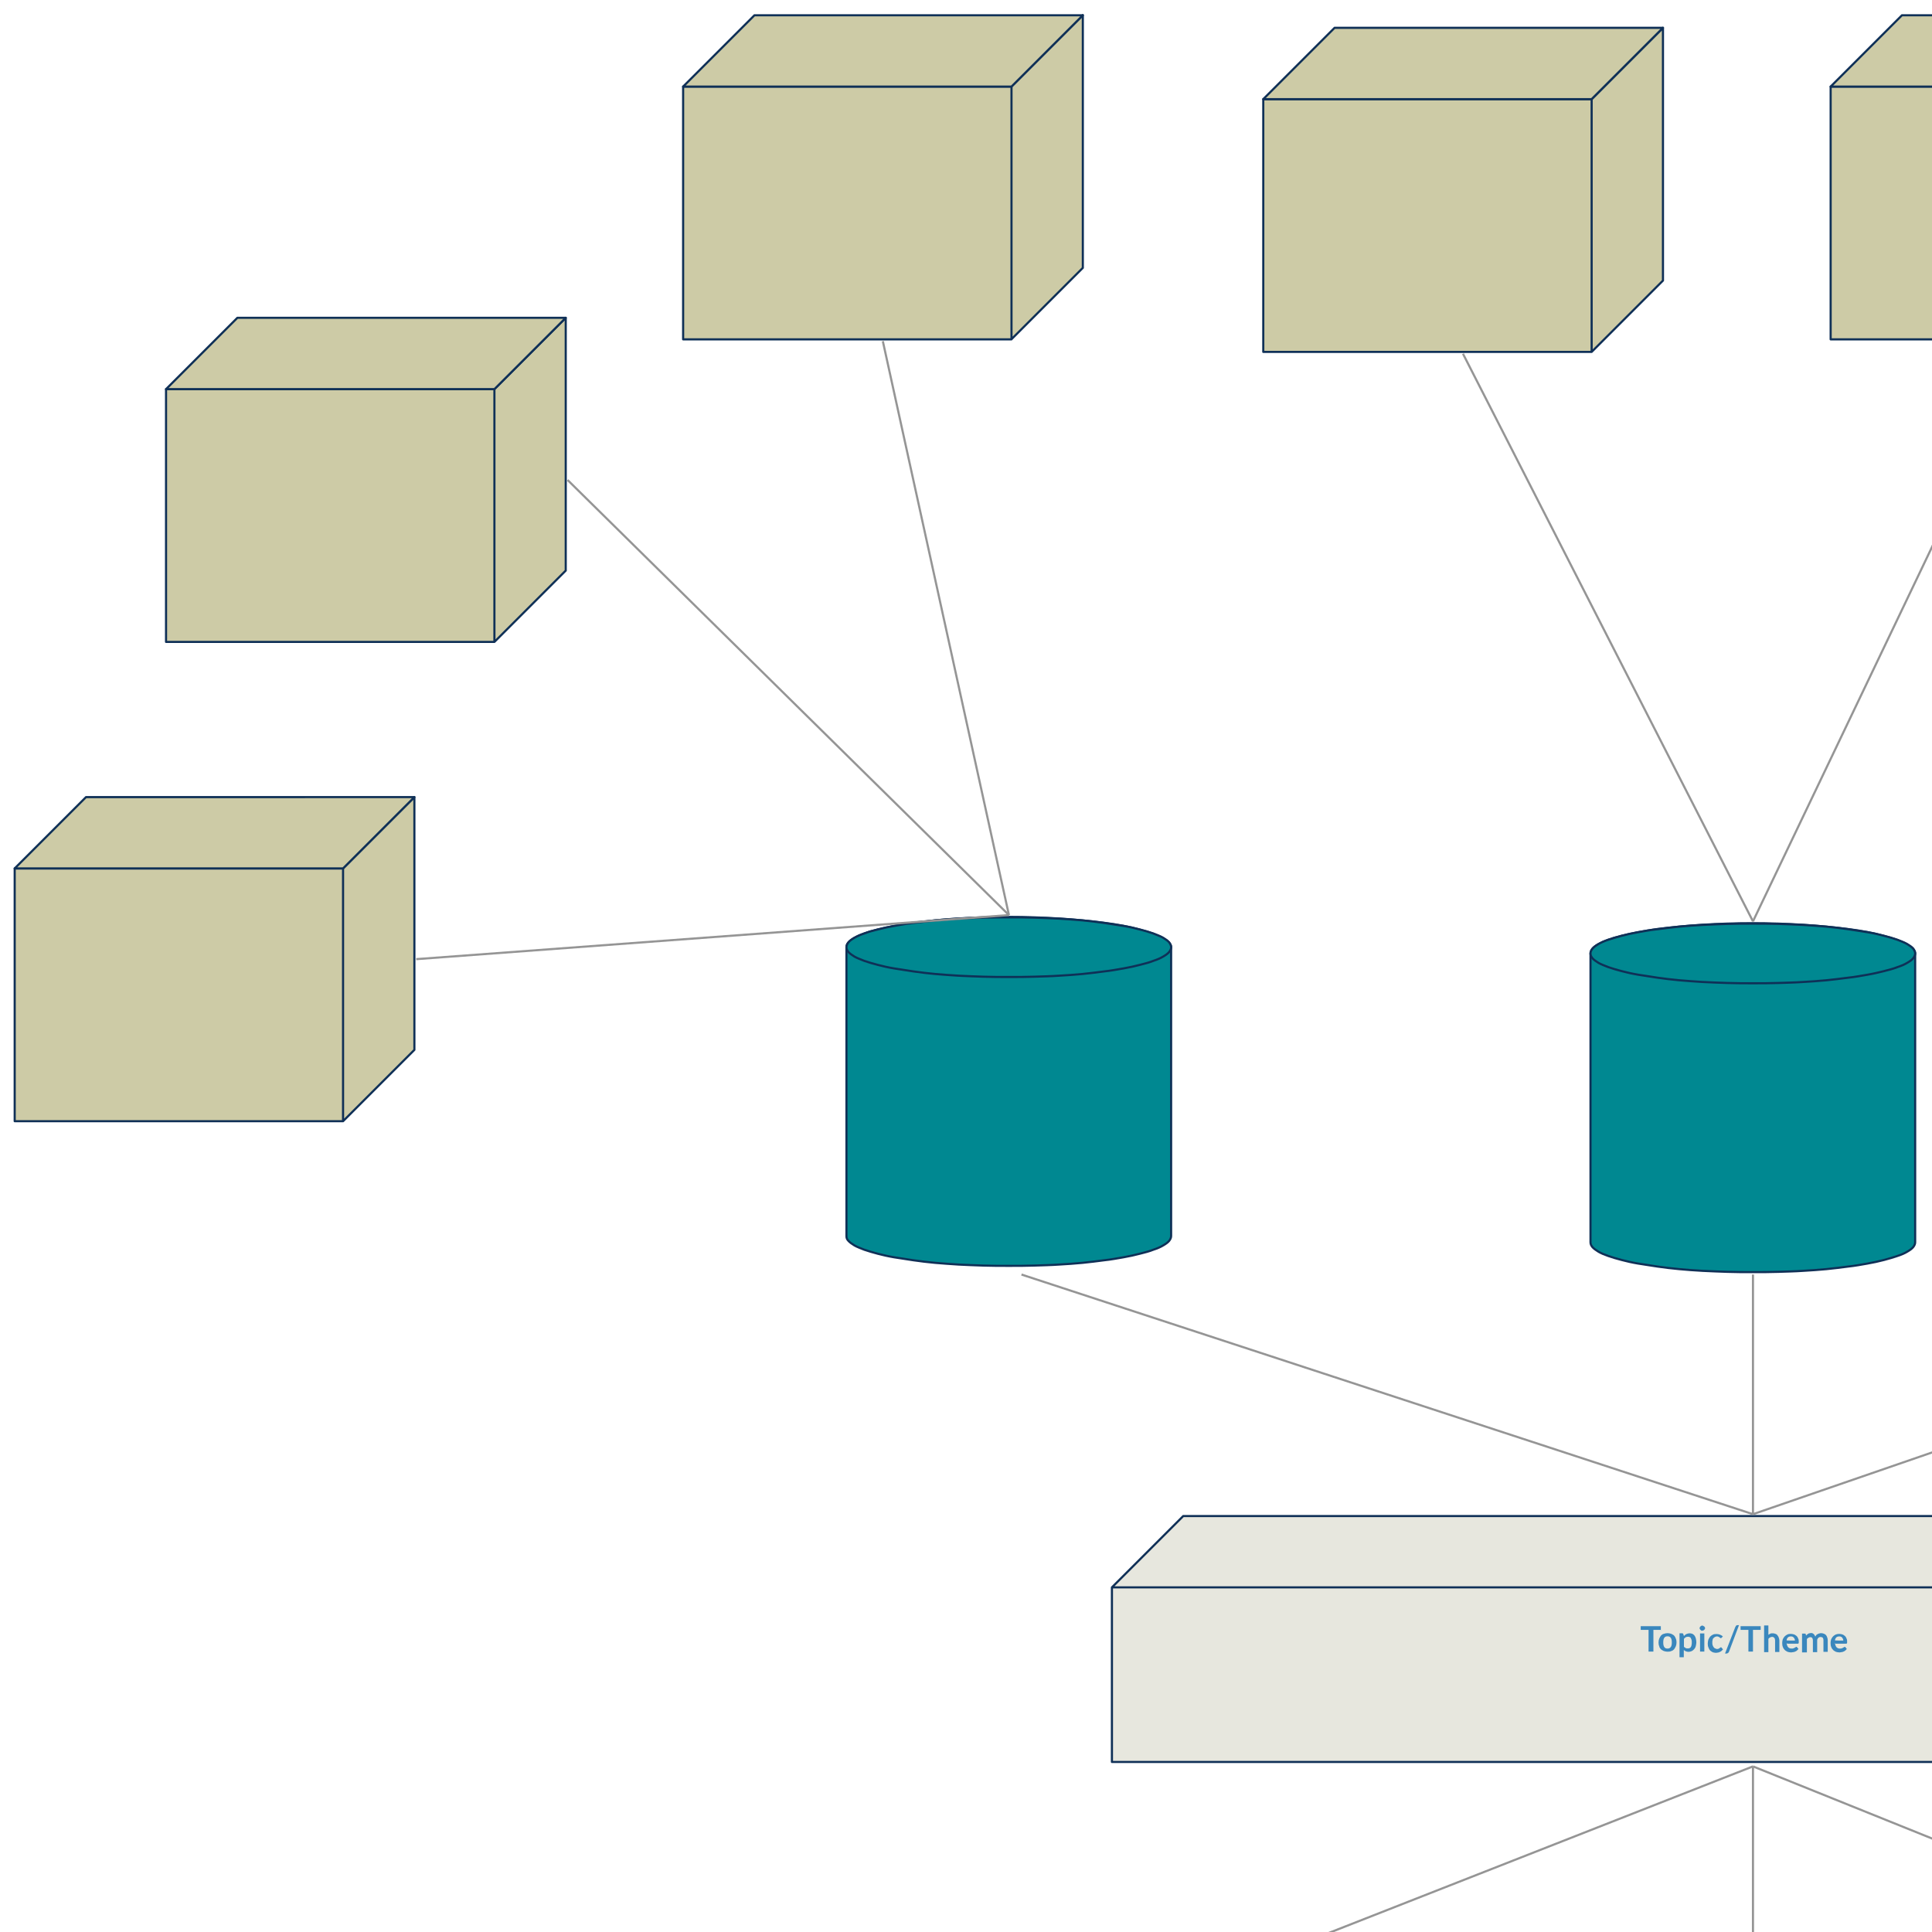 <svg xmlns="http://www.w3.org/2000/svg" id="jqevpc4q1" viewBox="0 0 600 600"><style>.st0,.st3{stroke:#0f3057;stroke-linecap:round;stroke-linejoin:round}.st0{stroke-width:1.5;fill:#e7e7de}.st3{fill:#008891}.st3,.st4,.st5{stroke-width:1.5}.st4{stroke-linecap:round;stroke-linejoin:round;fill:#cdcba6;stroke:#0f3057}.st5{fill:none;stroke:#959595}</style><g id="scale" transform="scale(.443)"><g id="jqevpc4q-ko3" transform="translate(440 600)"><g id="image"><g id="graphics"><path d="M1179.7 635.1l50-50V462.7l-50 50v122.4" class="st0"/><path d="M339.5 512.8v122.4h840.3V512.8H339.5m0 0h840.3l50-50H389.5l-50 50" class="st0"/></g></g><path d="M724.6 542.6h-5.5v15.2h-3.4v-15.2h-5.5V540h14.1v2.7h.3zm4.4 2.3c.9 0 1.8.2 2.7.5.7.4 1.4.7 1.9 1.2s.9 1.2 1.2 2.1c.4.9.5 1.8.5 2.7 0 1.1-.2 1.9-.5 2.7-.4.9-.7 1.4-1.2 2.1-.5.5-1.2 1.1-1.9 1.2-.7.4-1.6.5-2.7.5-.9 0-1.8-.2-2.7-.5-.7-.4-1.4-.7-1.9-1.2s-1.1-1.2-1.2-2.1c-.4-.9-.5-1.8-.5-2.7 0-1.1.2-1.9.5-2.7.4-.9.7-1.4 1.2-2.1.5-.5 1.2-1.1 1.9-1.2.9-.3 1.8-.5 2.7-.5zm0 10.8c1.1 0 1.8-.4 2.3-1.1.5-.7.7-1.8.7-3.2s-.2-2.5-.7-3.2c-.5-.7-1.2-1.1-2.3-1.1s-1.9.4-2.3 1.1c-.5.7-.7 1.8-.7 3.2s.2 2.5.7 3.2c.5.8 1.2 1.1 2.3 1.1zm11.5-8.8c.5-.5 1.1-1.1 1.8-1.4s1.4-.5 2.3-.5c.7 0 1.2.2 1.9.4.5.4 1.1.7 1.4 1.2.4.5.7 1.2.9 1.9.2.9.4 1.8.4 2.8 0 .9-.2 1.8-.4 2.7-.2.9-.7 1.6-1.1 2.1-.5.5-1.1 1.1-1.8 1.4s-1.4.5-2.3.5c-.7 0-1.2-.2-1.8-.4-.5-.2-.9-.5-1.4-.9v5.1h-3V545h1.9c.4 0 .7.2.7.5l.5 1.4zm.2 7.6c.4.4.7.7 1.1.9.4.2.9.2 1.4.2.5 0 .9 0 1.2-.2.4-.2.7-.4.9-.7.2-.4.5-.9.5-1.4.2-.5.2-1.2.2-1.9s0-1.4-.2-1.9-.4-.9-.5-1.2c-.2-.4-.5-.5-.9-.7-.4-.2-.7-.2-1.1-.2-.7 0-1.2.2-1.6.4-.5.4-.9.7-1.2 1.1v5.8h.2zm14.6-13.1c0 .2 0 .5-.2.7-.2.2-.2.4-.4.5-.2.2-.4.4-.7.4-.4 0-.5.2-.7.2-.4 0-.5 0-.7-.2-.2-.2-.4-.2-.5-.4s-.4-.4-.4-.5c-.2-.2-.2-.5-.2-.7 0-.4 0-.5.2-.7.2-.2.2-.5.4-.5.2-.2.4-.4.5-.4.2-.2.5-.2.7-.2.4 0 .5 0 .7.2.2.2.5.2.7.4.2.2.4.4.4.5.2.2.2.5.2.7zm-.5 3.7v12.7h-3v-12.7h3zm12.4 2.7l-.4.4s-.2.2-.4.2-.4 0-.5-.2c-.2-.2-.4-.2-.5-.4-.2-.2-.5-.2-.7-.4-.4-.2-.7-.2-1.1-.2-.5 0-1.1.2-1.4.4-.4.2-.7.5-1.1.9-.4.4-.5.9-.5 1.2-.2.5-.2 1.1-.2 1.8s0 1.2.2 1.8.4.9.7 1.4c.4.4.5.7 1.1.9.4.2.9.4 1.2.4.5 0 .9 0 1.2-.2s.5-.2.7-.4.4-.4.5-.4c.2-.2.4-.2.5-.2.2 0 .4.2.5.4l.9 1.1-1.1 1.1c-.4.4-.9.5-1.2.7-.4.2-.9.4-1.2.4-.5 0-.9.2-1.4.2-.7 0-1.6-.2-2.3-.4-.7-.4-1.2-.7-1.8-1.2-.5-.5-.9-1.2-1.2-2.1-.4-.9-.5-1.8-.5-2.8 0-.9.2-1.8.4-2.7.4-.9.7-1.4 1.2-2.1.5-.5 1.2-1.1 1.9-1.4.7-.4 1.6-.5 2.7-.5.9 0 1.8.2 2.5.5s1.4.7 1.9 1.2l-.6.6zm4.9 10.1c-.2.4-.4.7-.7.9-.4.2-.7.4-.9.4h-1.2l7.2-18.6c.2-.4.4-.5.5-.9.4-.2.5-.4.9-.4h1.2l-7 18.6zm22.3-15.3h-5.5v15.2h-3.2v-15.2h-5.5V540h14.1v2.6zm4.8 3.9c.5-.5 1.1-.9 1.6-1.1.5-.4 1.2-.4 2.1-.4.7 0 1.2.2 1.8.4s1.1.5 1.4 1.1c.4.4.7.9.9 1.6.2.5.4 1.2.4 1.9v8.1h-3V550c0-.7-.2-1.4-.5-1.8-.4-.4-.9-.7-1.6-.7-.5 0-1.1.2-1.4.4-.5.2-.9.5-1.2 1.1v9.2h-3v-18.7h3v7.1h-.5zm13.3 5.3c0 .7.2 1.2.4 1.8.2.5.4.9.7 1.2.4.4.7.5 1.1.7.4.2.9.2 1.4.2s.9 0 1.2-.2c.4-.2.7-.2.9-.4.4-.2.5-.4.7-.4.2-.2.4-.2.5-.2.2 0 .5.2.5.4l.9 1.1-1.1 1.1c-.4.4-.9.5-1.2.7-.5.2-.9.4-1.4.4s-.9.2-1.4.2c-.9 0-1.8-.2-2.5-.4-.7-.4-1.4-.7-1.9-1.2s-1.1-1.2-1.4-2.1c-.4-.9-.5-1.8-.5-3 0-.9.2-1.8.4-2.5.4-.7.7-1.4 1.2-1.9s1.2-1.1 1.9-1.4c.7-.4 1.6-.5 2.5-.5.9 0 1.6.2 2.3.4.7.2 1.2.7 1.8 1.1.5.5.9 1.1 1.1 1.8.4.7.4 1.6.4 2.5 0 .5 0 .7-.2.9-.2.2-.4.2-.5.2h-7.6v-.5zm5.8-1.7c0-.4 0-.7-.2-1.1-.2-.4-.4-.7-.5-.9-.2-.2-.5-.5-.9-.7-.4-.2-.7-.2-1.2-.2-.9 0-1.6.2-2.1.7s-.9 1.2-.9 2.1c0 .1 5.8.1 5.8.1zm5 7.8v-12.7h1.9c.4 0 .7.2.7.5l.2.9.7-.7c.2-.2.5-.4.7-.5.4-.2.5-.4.9-.4s.7-.2 1.1-.2c.9 0 1.4.2 1.9.7.5.4.9 1.1 1.2 1.8.2-.4.5-.7.7-1.1.4-.4.7-.5 1.1-.7s.7-.4 1.1-.4c.4-.2.9-.2 1.2-.2.7 0 1.4.2 1.9.4s1.1.5 1.4.9c.4.4.7.9.9 1.6.2.5.4 1.2.4 2.1v8.1h-3v-8.1c0-.9-.2-1.4-.5-1.8-.4-.4-.9-.5-1.6-.5-.4 0-.5 0-.9.2s-.5.2-.7.5c-.2.2-.4.5-.5.7-.2.4-.2.7-.2 1.1v8.1h-3v-8.1c0-.9-.2-1.4-.5-1.9-.4-.4-.9-.5-1.4-.5s-.9.2-1.2.4c-.4.2-.7.5-1.1.9v9.4h-3.4v-.5zm23.1-6.1c0 .7.2 1.2.4 1.8.2.5.4.9.7 1.2.4.4.7.5 1.1.7.4.2.9.2 1.4.2s.9 0 1.2-.2c.4-.2.7-.2.9-.4.4-.2.5-.4.7-.4.2-.2.4-.2.5-.2.2 0 .5.2.5.4l.9 1.1-1.1 1.1c-.4.4-.9.5-1.2.7-.5.2-.9.4-1.4.4-.5 0-.9.2-1.4.2-.9 0-1.8-.2-2.5-.4-.7-.4-1.4-.7-1.9-1.2s-1.1-1.2-1.4-2.1c-.4-.9-.5-1.8-.5-3 0-.9.2-1.8.4-2.5.4-.7.7-1.4 1.2-1.9s1.2-1.1 1.9-1.4 1.6-.5 2.5-.5c.9 0 1.6.2 2.3.4s1.2.7 1.8 1.1c.5.5.9 1.1 1.1 1.8.4.7.4 1.6.4 2.5 0 .5 0 .7-.2.9s-.4.2-.5.2h-7.6v-.5zm5.8-1.7c0-.4 0-.7-.2-1.1-.2-.4-.4-.7-.5-.9s-.5-.5-.9-.7c-.4-.2-.7-.2-1.2-.2-.9 0-1.6.2-2.1.7-.5.5-.9 1.2-.9 2.1 0 .1 5.8.1 5.8.1z" fill="#3a87bd"/></g><g id="jqevpc4q-ko32" transform="translate(335 362.5)"><g id="image_1_"><g id="graphics_1_"><path d="M486 301.5V504c0 1.1-.5 2.3-1.4 3.4-.9 1.1-2.3 2.1-4.2 3.2-1.8 1.1-4.1 2.1-6.9 3-2.7 1.1-5.8 1.9-9.4 2.8-3.5.9-7.4 1.8-11.5 2.5-4.2.7-8.7 1.6-13.6 2.1-4.8.7-9.9 1.2-15.2 1.8-5.3.5-10.8.9-16.4 1.2-5.7.4-11.5.5-17.3.7s-11.8.2-17.9.2c-6 0-11.8 0-17.9-.2-5.8-.2-11.7-.4-17.3-.7-5.7-.4-11.1-.7-16.4-1.2-5.3-.5-10.4-1.1-15.2-1.8-4.8-.7-9.4-1.4-13.6-2.1-4.2-.7-8.1-1.6-11.5-2.5-3.4-.9-6.5-1.8-9.4-2.8-2.7-1.1-5-1.9-6.9-3-1.8-1.1-3.2-2.1-4.2-3.2-1.1-1.1-1.4-2.1-1.4-3.4V301.5c0-2.3 1.8-4.4 5.5-6.5s9-4.1 16.1-5.8 15.4-3.4 25.1-4.8c9.7-1.2 20.3-2.3 31.7-3 11.5-.7 23.2-1.1 35.2-1.1 12 0 23.7.4 35.2 1.1 11.5.7 21.9 1.8 31.7 3 9.7 1.2 18 2.8 25.1 4.8 7.1 1.8 12.4 3.7 16.1 5.8 4.1 2.1 5.9 4.4 5.9 6.5" class="st3"/><path d="M486 301.5c0 1.1-.5 2.3-1.4 3.4-.9 1.1-2.3 2.1-4.2 3.2-1.8 1.1-4.1 2.1-6.9 3-2.7 1.1-5.8 1.9-9.4 2.8-3.5.9-7.4 1.8-11.5 2.5-4.2.7-8.7 1.6-13.6 2.1-4.8.7-9.9 1.2-15.2 1.8-5.3.5-10.8.9-16.4 1.2-5.7.4-11.5.5-17.3.7s-11.8.2-17.9.2c-6 0-11.8 0-17.9-.2-5.8-.2-11.7-.4-17.3-.7-5.7-.4-11.1-.7-16.4-1.2-5.3-.5-10.4-1.1-15.2-1.8s-9.4-1.4-13.6-2.1-8.1-1.6-11.5-2.5c-3.5-.9-6.5-1.8-9.4-2.8-2.7-1.1-5-1.9-6.9-3-1.8-1.1-3.2-2.1-4.2-3.2-.9-1.1-1.4-2.1-1.4-3.4 0-1.1.5-2.3 1.4-3.4s2.3-2.1 4.2-3.2c1.9-1.1 4.1-2.1 6.9-3 2.7-1.1 5.8-1.9 9.4-2.8 3.5-.9 7.4-1.8 11.5-2.5 4.2-.7 8.7-1.6 13.6-2.1 5-.5 9.9-1.2 15.2-1.8 5.3-.5 10.8-.9 16.4-1.2 5.7-.4 11.5-.5 17.3-.7 5.8-.2 11.8-.2 17.9-.2 6 0 11.8 0 17.9.2 5.8.2 11.7.4 17.3.7 5.7.4 11.1.7 16.4 1.2 5.3.5 10.4 1.1 15.2 1.8 4.8.7 9.4 1.4 13.6 2.1 4.2.7 8.1 1.6 11.5 2.5 3.5.9 6.5 1.8 9.4 2.8 2.7 1.1 5 1.9 6.9 3 1.8 1.1 3.2 2.1 4.2 3.2.9 1.3 1.4 2.3 1.4 3.4" class="st3"/></g></g></g><g id="jqevpc4q-ko17" transform="translate(630 365)"><g id="image_2_"><g id="graphics_2_"><path d="M712.6 303.4v202.5c0 1.1-.5 2.3-1.4 3.4-.9 1.1-2.3 2.1-4.2 3.2-1.8 1.1-4.1 2.1-6.9 3-2.8.9-5.8 1.9-9.4 2.8-3.5.9-7.4 1.8-11.5 2.5-4.2.7-8.7 1.6-13.6 2.1-4.8.7-9.9 1.2-15.2 1.8-5.3.5-10.8.9-16.4 1.2-5.7.4-11.5.5-17.3.7-5.8.2-11.8.2-17.9.2s-11.8 0-17.9-.2c-5.8-.2-11.7-.4-17.3-.7s-11.1-.7-16.4-1.2c-5.3-.5-10.4-1.1-15.2-1.8-4.8-.7-9.4-1.4-13.6-2.1-4.2-.7-8.1-1.6-11.5-2.5-3.5-.9-6.5-1.8-9.4-2.8s-5-1.9-6.9-3c-1.8-1.1-3.2-2.1-4.2-3.2-.9-1.1-1.4-2.1-1.4-3.4V303.4c0-2.3 1.8-4.4 5.5-6.5s9-4.1 16.1-5.8c7.1-1.8 15.4-3.4 25.1-4.8 9.7-1.2 20.3-2.3 31.7-3 11.3-.7 23.2-1.1 35.2-1.1 12 0 23.7.4 35.2 1.1s21.9 1.8 31.7 3 18 2.8 25.1 4.8c7.1 1.8 12.4 3.7 16.1 5.8 4.2 2.1 5.9 4.4 5.9 6.5" class="st3"/><path d="M712.6 303.4c0 1.1-.5 2.3-1.4 3.4-.9 1.1-2.3 2.1-4.2 3.2-1.8 1.1-4.1 2.1-6.9 3-2.7 1.1-5.8 1.9-9.4 2.8s-7.4 1.8-11.5 2.5c-4.2.7-8.7 1.6-13.6 2.1-4.8.7-9.9 1.2-15.2 1.8-5.3.5-10.8.9-16.4 1.2-5.7.4-11.5.5-17.3.7-5.8.2-11.8.2-17.9.2s-11.8 0-17.9-.2c-5.8-.2-11.7-.4-17.3-.7-5.7-.4-11.1-.7-16.4-1.2-5.3-.5-10.4-1.1-15.2-1.8-4.8-.7-9.4-1.4-13.6-2.1-4.2-.7-8.1-1.6-11.5-2.5-3.5-.9-6.5-1.8-9.4-2.8-2.7-1.1-5-1.9-6.9-3-1.8-1.1-3.2-2.1-4.2-3.2-.9-1.1-1.4-2.1-1.4-3.4 0-1.1.5-2.3 1.4-3.4.9-1.1 2.3-2.1 4.2-3.2 1.9-1.1 4.1-2.1 6.9-3 2.8-.9 5.8-1.9 9.4-2.8 3.5-.9 7.4-1.8 11.5-2.5 4.2-.7 8.7-1.6 13.6-2.1 4.8-.7 9.9-1.2 15.2-1.8 5.3-.5 10.8-.9 16.4-1.2s11.5-.5 17.3-.7c5.8-.2 11.8-.2 17.9-.2s11.8 0 17.9.2c5.8.2 11.7.4 17.3.7 5.7.4 11.1.7 16.4 1.2 5.3.5 10.4 1.1 15.2 1.8s9.4 1.4 13.6 2.1 8.1 1.6 11.5 2.5c3.5.9 6.5 1.8 9.4 2.8 2.8 1.1 5 1.9 6.9 3 1.8 1.1 3.2 2.1 4.2 3.2.9 1.3 1.4 2.3 1.4 3.4" class="st3"/></g></g></g><g id="jqevpc4q-ko8" transform="translate(920 360)"><g id="image_3_"><g id="graphics_3_"><path d="M935.4 299.6V502c0 1.1-.5 2.3-1.4 3.4-.9 1.1-2.3 2.1-4.2 3.2-1.8 1.1-4.1 2.1-6.9 3-2.8.9-5.8 1.9-9.4 2.8-3.5.9-7.4 1.8-11.5 2.5-4.2.7-8.7 1.6-13.6 2.1-4.8.7-9.9 1.2-15.2 1.8-5.3.5-10.8.9-16.4 1.2-5.7.4-11.5.5-17.3.7-5.8.2-11.8.2-17.9.2s-11.8 0-17.9-.2c-5.8-.2-11.7-.4-17.3-.7s-11.1-.7-16.4-1.2c-5.3-.5-10.4-1.1-15.2-1.8-4.8-.7-9.4-1.4-13.6-2.1s-8.1-1.6-11.5-2.5c-3.4-.9-6.5-1.8-9.4-2.8s-5-1.9-6.9-3c-1.8-1.1-3.2-2.1-4.2-3.2-1.1-1.1-1.4-2.1-1.4-3.4V299.6c0-2.3 1.8-4.4 5.5-6.5s9-4.1 16.1-5.8 15.4-3.4 25.1-4.8c9.7-1.2 20.3-2.3 31.7-3 11.3-.7 23.2-1.1 35.2-1.1 12 0 23.7.4 35.2 1.1s21.9 1.8 31.7 3 18 2.8 25.1 4.8c7.1 1.9 12.4 3.7 16.1 5.8 4.2 2 5.9 4.3 5.9 6.5" class="st3"/><path d="M935.4 299.6c0 1.1-.5 2.3-1.4 3.4-.9 1.1-2.3 2.1-4.2 3.2-1.8 1.1-4.1 2.1-6.9 3-2.7 1.1-5.8 1.9-9.4 2.8s-7.4 1.8-11.5 2.5c-4.2.7-8.7 1.6-13.6 2.1-4.8.7-9.9 1.2-15.2 1.8-5.3.5-10.8.9-16.4 1.2-5.7.4-11.5.5-17.3.7-5.8.2-11.8.2-17.9.2s-11.8 0-17.9-.2c-6-.2-11.7-.4-17.3-.7-5.7-.4-11.1-.7-16.4-1.2-5.3-.5-10.4-1.1-15.2-1.8-4.8-.7-9.4-1.4-13.6-2.1-4.2-.7-8.1-1.6-11.5-2.5-3.5-.9-6.5-1.8-9.4-2.8-2.7-1.1-5-1.9-6.9-3-1.8-1.1-3.2-2.1-4.2-3.2-.9-1.1-1.4-2.1-1.4-3.4 0-1.1.5-2.3 1.4-3.4.9-1.1 2.3-2.1 4.2-3.2 1.8-1.1 4.1-2.1 6.9-3 2.7-1.1 5.8-1.9 9.4-2.8s7.4-1.8 11.5-2.5c4.2-.7 8.7-1.6 13.6-2.1 4.8-.7 9.9-1.2 15.2-1.8 5.3-.5 10.8-.9 16.4-1.2s11.5-.5 17.3-.7c5.8-.2 11.8-.2 17.9-.2s11.8 0 17.9.2c5.8.2 11.7.4 17.3.7 5.7.4 11.1.7 16.4 1.2 5.3.5 10.4 1.1 15.2 1.8 4.8.7 9.4 1.4 13.6 2.1 4.2.7 8.1 1.6 11.5 2.5 3.5.9 6.5 1.8 9.4 2.8 2.7 1.1 5 1.9 6.9 3 1.8 1.1 3.2 2.1 4.2 3.2.9 1.2 1.4 2.3 1.4 3.4" class="st3"/></g></g></g><g id="jqevpc4q-ko41" transform="translate(335 815.8)"><g id="image_4_"><g id="graphics_4_"><path d="M486 649.7v202.5c0 1.1-.5 2.3-1.4 3.4-.9 1.1-2.3 2.1-4.2 3.2-1.8 1.1-4.1 2.1-6.9 3-2.7 1.1-5.8 1.9-9.4 2.8-3.5.9-7.4 1.8-11.5 2.5-4.2.7-8.7 1.6-13.6 2.1-4.8.7-9.9 1.2-15.2 1.8-5.3.5-10.8.9-16.4 1.2-5.7.4-11.5.5-17.3.7-5.8.2-11.8.2-17.9.2-6 0-11.8 0-17.9-.2-5.8-.2-11.7-.4-17.3-.7-5.7-.4-11.1-.7-16.4-1.2-5.3-.5-10.4-1.1-15.2-1.8-4.8-.7-9.4-1.4-13.6-2.1s-8.1-1.6-11.5-2.5c-3.4-.9-6.5-1.8-9.4-2.8-2.7-1.1-5-1.9-6.9-3-1.8-1.1-3.2-2.1-4.2-3.2-1.1-1.1-1.4-2.1-1.4-3.4V649.7c0-2.3 1.8-4.4 5.5-6.5s9-4.1 16.1-5.8 15.4-3.4 25.1-4.8c9.7-1.2 20.3-2.3 31.7-3 11.5-.7 23.2-1.1 35.2-1.1 12 0 23.7.4 35.2 1.1s21.9 1.8 31.7 3c9.7 1.2 18 2.8 25.1 4.8 7.1 1.8 12.4 3.7 16.1 5.8 4.1 2.1 5.9 4.4 5.9 6.5" class="st3"/><path d="M486 649.7c0 1.1-.5 2.3-1.4 3.4-.9 1.1-2.3 2.1-4.2 3.2-1.8 1.1-4.1 2.1-6.9 3-2.7 1.1-5.8 1.9-9.4 2.8-3.5.9-7.4 1.8-11.5 2.5-4.2.7-8.7 1.6-13.6 2.1-4.8.7-9.9 1.2-15.2 1.8s-10.8.9-16.4 1.2c-5.7.4-11.5.5-17.3.7s-11.8.2-17.9.2c-6 0-11.8 0-17.9-.2-5.8-.2-11.7-.4-17.3-.7-5.7-.4-11.1-.7-16.4-1.2-5.3-.5-10.4-1.1-15.2-1.8s-9.4-1.4-13.6-2.1c-4.2-.7-8.1-1.6-11.5-2.5-3.5-.9-6.5-1.8-9.4-2.8-2.7-1.1-5-1.9-6.9-3-1.8-1.1-3.2-2.1-4.2-3.2-.9-1.1-1.4-2.1-1.4-3.4 0-1.2.5-2.3 1.4-3.4.9-1.1 2.3-2.1 4.2-3.2 1.8-1.1 4.1-2.1 6.9-3 2.7-1.1 5.8-1.9 9.4-2.8 3.5-.9 7.4-1.8 11.5-2.5 4.2-.7 8.7-1.6 13.6-2.1 5-.5 9.9-1.2 15.2-1.8 5.3-.5 10.8-.9 16.4-1.2 5.7-.4 11.5-.5 17.3-.7 5.8-.2 11.8-.2 17.9-.2 6 0 11.8 0 17.9.2 5.8.2 11.7.4 17.3.7s11.1.7 16.4 1.2c5.3.5 10.4 1.1 15.2 1.8 4.8.7 9.4 1.4 13.6 2.1 4.2.7 8.1 1.6 11.5 2.5 3.5.9 6.5 1.8 9.4 2.8 2.7 1.1 5 1.9 6.9 3 1.8 1.1 3.2 2.1 4.2 3.2.9 1.3 1.4 2.4 1.4 3.4" class="st3"/></g></g></g><g id="jqevpc4q-ko39" transform="translate(630 820)"><g id="image_5_"><g id="graphics_5_"><path d="M712.6 653v202.5c0 1.1-.5 2.3-1.4 3.4-.9 1.1-2.3 2.1-4.2 3.2-1.8 1.1-4.1 2.1-6.9 3-2.8.9-5.8 1.9-9.4 2.8-3.5.9-7.4 1.8-11.5 2.5s-8.7 1.6-13.6 2.1c-4.8.7-9.9 1.2-15.2 1.8-5.3.5-10.8.9-16.4 1.2-5.7.4-11.5.5-17.3.7-5.8.2-11.8.2-17.9.2s-11.8 0-17.9-.2c-5.8-.2-11.7-.4-17.3-.7s-11.1-.7-16.4-1.2c-5.3-.5-10.4-1.1-15.2-1.8-4.8-.7-9.4-1.4-13.6-2.1s-8.1-1.6-11.5-2.5c-3.4-.9-6.5-1.8-9.4-2.8s-5-1.9-6.9-3c-1.8-1.1-3.2-2.1-4.2-3.2-.9-1.1-1.4-2.1-1.4-3.4V653c0-2.3 1.8-4.4 5.5-6.5s9-4.1 16.1-5.8c7.1-1.8 15.4-3.4 25.1-4.8 9.7-1.2 20.3-2.3 31.7-3 11.3-.7 23.2-1.1 35.2-1.1 12 0 23.7.4 35.2 1.1s21.9 1.8 31.7 3c9.7 1.2 18 2.8 25.1 4.8 7.1 1.8 12.4 3.7 16.1 5.8 4.2 2 5.9 4.3 5.9 6.5" class="st3"/><path d="M712.6 653c0 1.1-.5 2.3-1.4 3.4-.9 1.1-2.3 2.1-4.2 3.2-1.8 1.1-4.1 2.1-6.9 3-2.8.9-5.8 1.9-9.4 2.8-3.5.9-7.4 1.8-11.5 2.5-4.2.7-8.7 1.6-13.6 2.1-4.8.7-9.9 1.2-15.2 1.8s-10.8.9-16.4 1.2c-5.7.4-11.5.5-17.3.7-5.8.2-11.8.2-17.9.2s-11.8 0-17.9-.2c-5.8-.2-11.7-.4-17.3-.7-5.7-.4-11.1-.7-16.4-1.2-5.3-.5-10.4-1.1-15.2-1.8-4.8-.7-9.4-1.4-13.6-2.1s-8.1-1.6-11.5-2.5c-3.5-.9-6.5-1.8-9.4-2.8-2.8-1.1-5-1.9-6.9-3-1.8-1.1-3.2-2.1-4.2-3.2-.9-1.1-1.4-2.1-1.4-3.4 0-1.2.5-2.3 1.4-3.4.9-1.1 2.3-2.1 4.2-3.2 1.8-1.1 4.1-2.1 6.9-3 2.8-.9 5.8-1.9 9.4-2.8 3.5-.9 7.4-1.8 11.5-2.5 4.2-.7 8.7-1.6 13.6-2.1 4.8-.7 9.9-1.2 15.2-1.8 5.3-.5 10.8-.9 16.4-1.2s11.5-.5 17.3-.7c5.8-.2 11.8-.2 17.9-.2s11.8 0 17.9.2c5.8.2 11.7.4 17.3.7 5.7.4 11.1.7 16.4 1.2s10.4 1.1 15.2 1.8c4.8.7 9.4 1.4 13.6 2.1 4.2.7 8.1 1.6 11.5 2.5 3.5.9 6.5 1.8 9.4 2.8 2.8 1.1 5 1.9 6.9 3 1.8 1.1 3.2 2.1 4.2 3.2.9 1.2 1.4 2.3 1.4 3.4" class="st3"/></g></g></g><g id="jqevpc4q-ko15" transform="translate(917.5 815.8)"><g id="image_6_"><g id="graphics_6_"><path d="M933.5 649.7v202.5c0 1.1-.5 2.3-1.4 3.4-.9 1.1-2.3 2.1-4.2 3.2-1.8 1.1-4.1 2.1-6.9 3-2.8.9-5.8 1.9-9.4 2.8-3.5.9-7.4 1.8-11.5 2.5-4.2.7-8.7 1.6-13.6 2.1-4.8.7-9.9 1.2-15.2 1.8-5.3.5-10.8.9-16.4 1.2s-11.5.5-17.3.7c-5.8.2-11.8.2-17.9.2s-11.8 0-17.9-.2c-5.8-.2-11.7-.4-17.3-.7-5.7-.4-11.1-.7-16.4-1.2-5.3-.5-10.4-1.1-15.2-1.8-4.8-.7-9.4-1.4-13.6-2.1s-8.1-1.6-11.5-2.5c-3.4-.9-6.5-1.8-9.4-2.8-2.8-1.1-5-1.9-6.9-3-1.8-1.1-3.2-2.1-4.2-3.2-1.1-1.1-1.4-2.1-1.4-3.4V649.7c0-2.3 1.8-4.4 5.5-6.5 3.7-2.1 9-4.1 16.1-5.8 7.1-1.8 15.4-3.4 25.1-4.8 9.7-1.2 20.3-2.3 31.7-3 11.3-.7 23.2-1.1 35.2-1.1s23.7.4 35.2 1.1 21.9 1.8 31.7 3c9.7 1.2 18 2.8 25.1 4.8s12.4 3.7 16.1 5.8c4.1 2.1 5.9 4.4 5.9 6.5" class="st3"/><path d="M933.5 649.7c0 1.1-.5 2.3-1.4 3.4-.9 1.1-2.3 2.1-4.2 3.2-1.8 1.1-4.1 2.1-6.9 3-2.8.9-5.8 1.9-9.4 2.8-3.5.9-7.4 1.8-11.5 2.5-4.2.7-8.7 1.6-13.6 2.1-4.8.7-9.9 1.2-15.2 1.8-5.3.5-10.8.9-16.4 1.2-5.7.4-11.5.5-17.3.7s-11.8.2-17.9.2-11.8 0-17.9-.2c-6-.2-11.7-.4-17.3-.7-5.7-.4-11.1-.7-16.4-1.2s-10.4-1.1-15.2-1.8c-4.8-.7-9.4-1.4-13.6-2.1-4.2-.7-8.1-1.6-11.5-2.5-3.5-.9-6.5-1.8-9.4-2.8-2.8-1.1-5-1.9-6.9-3-1.8-1.1-3.2-2.1-4.2-3.2-.9-1.1-1.4-2.1-1.4-3.4 0-1.2.5-2.3 1.4-3.4.9-1.1 2.3-2.1 4.2-3.2 1.8-1.1 4.1-2.1 6.9-3 2.8-.9 5.8-1.9 9.4-2.8 3.5-.9 7.4-1.8 11.5-2.5 4.2-.7 8.7-1.6 13.6-2.1 4.8-.7 9.9-1.2 15.2-1.8 5.3-.5 10.8-.9 16.4-1.2 5.7-.4 11.5-.5 17.3-.7s11.8-.2 17.9-.2 11.8 0 17.9.2c5.8.2 11.7.4 17.3.7 5.7.4 11.1.7 16.4 1.2 5.3.5 10.4 1.1 15.2 1.8 4.8.7 9.4 1.4 13.6 2.1 4.2.7 8.1 1.6 11.5 2.5 3.5.9 6.5 1.8 9.4 2.8 2.8 1.1 5 1.9 6.9 3 1.8 1.1 3.2 2.1 4.2 3.2.9 1.3 1.4 2.4 1.4 3.4" class="st3"/></g></g></g><g id="jqevpc4q-ko2" transform="translate(5 315)"><g id="image_7_"><g id="graphics_7_"><path d="M235.5 471l50-50V243.8l-50 50V471M5.3 293.8V471h230.2V293.8H5.3" class="st4"/><path d="M5.3 293.8h230.2l50-50H55.3l-50 50" class="st4"/></g></g></g><g id="jqevpc4q-ko25" transform="translate(65 125)"><g id="image_8_"><g id="graphics_8_"><path d="M281.6 325l50-50V97.8l-50 50V325M51.4 147.8V325h230.2V147.8H51.4" class="st4"/><path d="M51.4 147.8h230.2l50-50H101.4l-50 50" class="st4"/></g></g></g><g id="jqevpc4q-ko16" transform="translate(270 5)"><g id="image_9_"><g id="graphics_9_"><path d="M439.1 232.8l50-50V5.6l-50 50v177.2M208.9 55.7v177.2h230.2V55.7H208.9" class="st4"/><path d="M208.9 55.7h230.2l50-50H258.9l-50 50" class="st4"/></g></g></g><g id="jqevpc4q-ko13" transform="translate(500 10)"><g id="image_10_"><g id="graphics_10_"><path d="M615.8 236.7l50-50V9.5l-50 50v177.2M385.6 59.5v177.2h230.2V59.5H385.6" class="st4"/><path d="M385.6 59.5h230.2l50-50H435.6l-50 50" class="st4"/></g></g></g><g id="jqevpc4q-ko7" transform="translate(724.95 5)"><g id="image_11_"><g id="graphics_11_"><path d="M788.6 232.8l50-50V5.6l-50 50v177.2M558.4 55.7v177.2h230.2V55.7H558.4" class="st4"/><path d="M558.4 55.7h230.2l50-50H608.4l-50 50" class="st4"/></g></g></g><g id="jqevpc4q-ko23" transform="translate(955 5)"><g id="image_12_"><g id="graphics_12_"><path d="M965.3 232.8l50-50V5.6l-50 50v177.2M735.1 55.7v177.2h230.2V55.7H735.1" class="st4"/><path d="M735.1 55.7h230.2l50-50H785.1l-50 50" class="st4"/></g></g></g><g id="jqevpc4q-ko14" transform="translate(1150 130)"><g id="image_13_"><g id="graphics_13_"><path d="M1115.1 328.9l50-50V101.6l-50 50v177.3M884.9 151.7v177.2h230.2V151.7H884.9" class="st4"/><path d="M884.9 151.7h230.2l50-50H935l-50.1 50" class="st4"/></g></g></g><g id="jqevpc4q-ko4" transform="translate(1245 310)"><g id="image_14_"><g id="graphics_14_"><path d="M1188.1 467.2l50-50V239.9l-50 50v177.3M957.9 290v177.2h230.2V290H957.9" class="st4"/><path d="M957.9 290h230.2l50-50h-230.2l-50 50" class="st4"/></g></g></g><g id="jqevpc4q-ko40" transform="translate(-20 -85)"><path id="graphics_15_" d="M727.3 726.5l-415.5 30.9" class="st5"/></g><g id="jqevpc4q-ko36" transform="translate(-20 -85)"><path id="graphics_16_" d="M727.3 726.5l-309.4-305" class="st5"/></g><g id="jqevpc4q-ko22" transform="translate(-20 -85)"><path id="graphics_17_" d="M727.3 726.5l-88.4-402.3" class="st5"/></g><g id="jqevpc4q-ko19" transform="translate(-20 -85)"><path id="graphics_18_" d="M1248.9 730.9L1045.6 333" class="st5"/></g><g id="jqevpc4q-ko6" transform="translate(-20 -85)"><path id="graphics_19_" d="M1248.9 730.9l194.5-406.7" class="st5"/></g><g id="jqevpc4q-ko18" transform="translate(-20 -85)"><path id="graphics_20_" d="M1761.7 722.1l88.4-397.9" class="st5"/></g><g id="jqevpc4q-ko12" transform="translate(-20 -85)"><path id="graphics_21_" d="M1761.7 722.1l291.8-291.8" class="st5"/></g><g id="jqevpc4q-ko43" transform="translate(-20 -85)"><path id="graphics_22_" d="M1761.7 722.1l459.7 26.5" class="st5"/></g><g id="jqevpc4q-ko31" transform="translate(-20 -85)"><path id="graphics_23_" d="M1248.9 1146.5l-512.8-168" class="st5"/></g><g id="jqevpc4q-ko38" transform="translate(-20 -85)"><path id="graphics_24_" d="M1248.9 1146.5v-168" class="st5"/></g><g id="jqevpc4q-ko30" transform="translate(-20 -85)"><path id="graphics_25_" d="M1248.9 1146.5l512.8-176.8" class="st5"/></g><g id="jqevpc4q-ko44" transform="translate(15 920)"><g id="image_15_"><g id="graphics_26_"><path d="M243.2 935.8l50-50V708.6l-50 50v177.2M13 758.6v177.2h230.2V758.6H13" class="st4"/><path d="M13 758.6h230.2l50-50H63l-50 50" class="st4"/></g></g></g><g id="jqevpc4q-ko10" transform="translate(90 1110)"><g id="image_16_"><g id="graphics_27_"><path d="M300.8 1081.7l50-50V854.5l-50 50v177.2M70.6 904.6v177.2h230.2V904.6H70.6" class="st4"/><path d="M70.6 904.6h230.2l50-50H120.6l-50 50" class="st4"/></g></g></g><g id="jqevpc4q-ko26" transform="translate(280 1215)"><g id="image_17_"><g id="graphics_28_"><path d="M446.8 1162.4l50-50V935.2l-50 50v177.2M216.5 985.2v177.2h230.2V985.2H216.5" class="st4"/><path d="M216.5 985.2h230.2l50-50H266.6l-50.1 50" class="st4"/></g></g></g><g id="jqevpc4q-ko20" transform="translate(486.65 1220)"><g id="image_18_"><g id="graphics_29_"><path d="M605.5 1166.3l50-50V939l-50 50v177.3M375.3 989.1v177.2h230.2V989.1H375.3" class="st4"/><path d="M375.3 989.1h230.2l50-50H425.3l-50 50" class="st4"/></g></g></g><g id="jqevpc4q-ko11" transform="translate(715 1215)"><g id="image_19_"><g id="graphics_30_"><path d="M781 1162.4l50-50V935.2l-50 50v177.2M550.7 985.2v177.2H781V985.2H550.7" class="st4"/><path d="M550.7 985.2H781l50-50H600.8l-50.1 50" class="st4"/></g></g></g><g id="jqevpc4q-ko45" transform="translate(925 1210)"><g id="image_20_"><g id="graphics_31_"><path d="M942.3 1158.6l50-50V931.4l-50 50v177.2M712.1 981.4v177.2h230.2V981.4H712.1" class="st4"/><path d="M712.1 981.4h230.2l50-50H762.1l-50 50" class="st4"/></g></g></g><g id="jqevpc4q-ko37" transform="translate(1130 1110)"><g id="image_21_"><g id="graphics_32_"><path d="M1099.8 1081.7l50-50V854.5l-50 50v177.2M869.5 904.6v177.2h230.2V904.6H869.5" class="st4"/><path d="M869.5 904.6h230.2l50-50H919.6l-50.1 50" class="st4"/></g></g></g><g id="jqevpc4q-ko28" transform="translate(1205 905)"><g id="image_22_"><g id="graphics_33_"><path d="M1157.4 924.3l50-50V697l-50 50v177.3M927.2 747.1v177.2h230.2V747.1H927.2" class="st4"/><path d="M927.2 747.1h230.2l50-50H977.2l-50 50" class="st4"/></g></g></g><g id="jqevpc4q-ko35" transform="translate(-20 -85)"><path id="graphics_34_" d="M727.3 1775.6l-397.9 51.6" class="st5"/></g><g id="jqevpc4q-ko24" transform="translate(-20 -85)"><path id="graphics_35_" d="M727.3 1775.6l-406.7 272.7" class="st5"/></g><g id="jqevpc4q-ko42" transform="translate(-20 -85)"><path id="graphics_36_" d="M727.3 1775.6L656.6 2234" class="st5"/></g><g id="jqevpc4q-ko34" transform="translate(-20 -85)"><path id="graphics_37_" d="M1248.9 1783.1l-227 459.7" class="st5"/></g><g id="jqevpc4q-ko5" transform="translate(-20 -85)"><path id="graphics_38_" d="M1248.9 1783.1l176.8 450.9" class="st5"/></g><g id="jqevpc4q-ko1" transform="translate(-20 -85)"><path id="graphics_39_" d="M1757.3 1775.6l39.8 449.5" class="st5"/></g><g id="jqevpc4q-ko21" transform="translate(-20 -85)"><path id="graphics_40_" d="M1757.3 1775.6l402.3 272.7" class="st5"/></g><g id="jqevpc4q-ko9" transform="translate(-20 -85)"><path id="graphics_41_" d="M1757.3 1775.6l393.4 25.1" class="st5"/></g><g id="jqevpc4q-ko27" transform="translate(-20 -85)"><path id="graphics_42_" d="M1248.9 1323.3l-521.6 204.8" class="st5"/></g><g id="jqevpc4q-ko33" transform="translate(-20 -85)"><path id="graphics_43_" d="M1248.9 1323.3v212.2" class="st5"/></g><g id="jqevpc4q-ko29" transform="translate(-20 -85)"><path id="graphics_44_" d="M1248.9 1323.3l508.4 204.8" class="st5"/></g></g></svg>